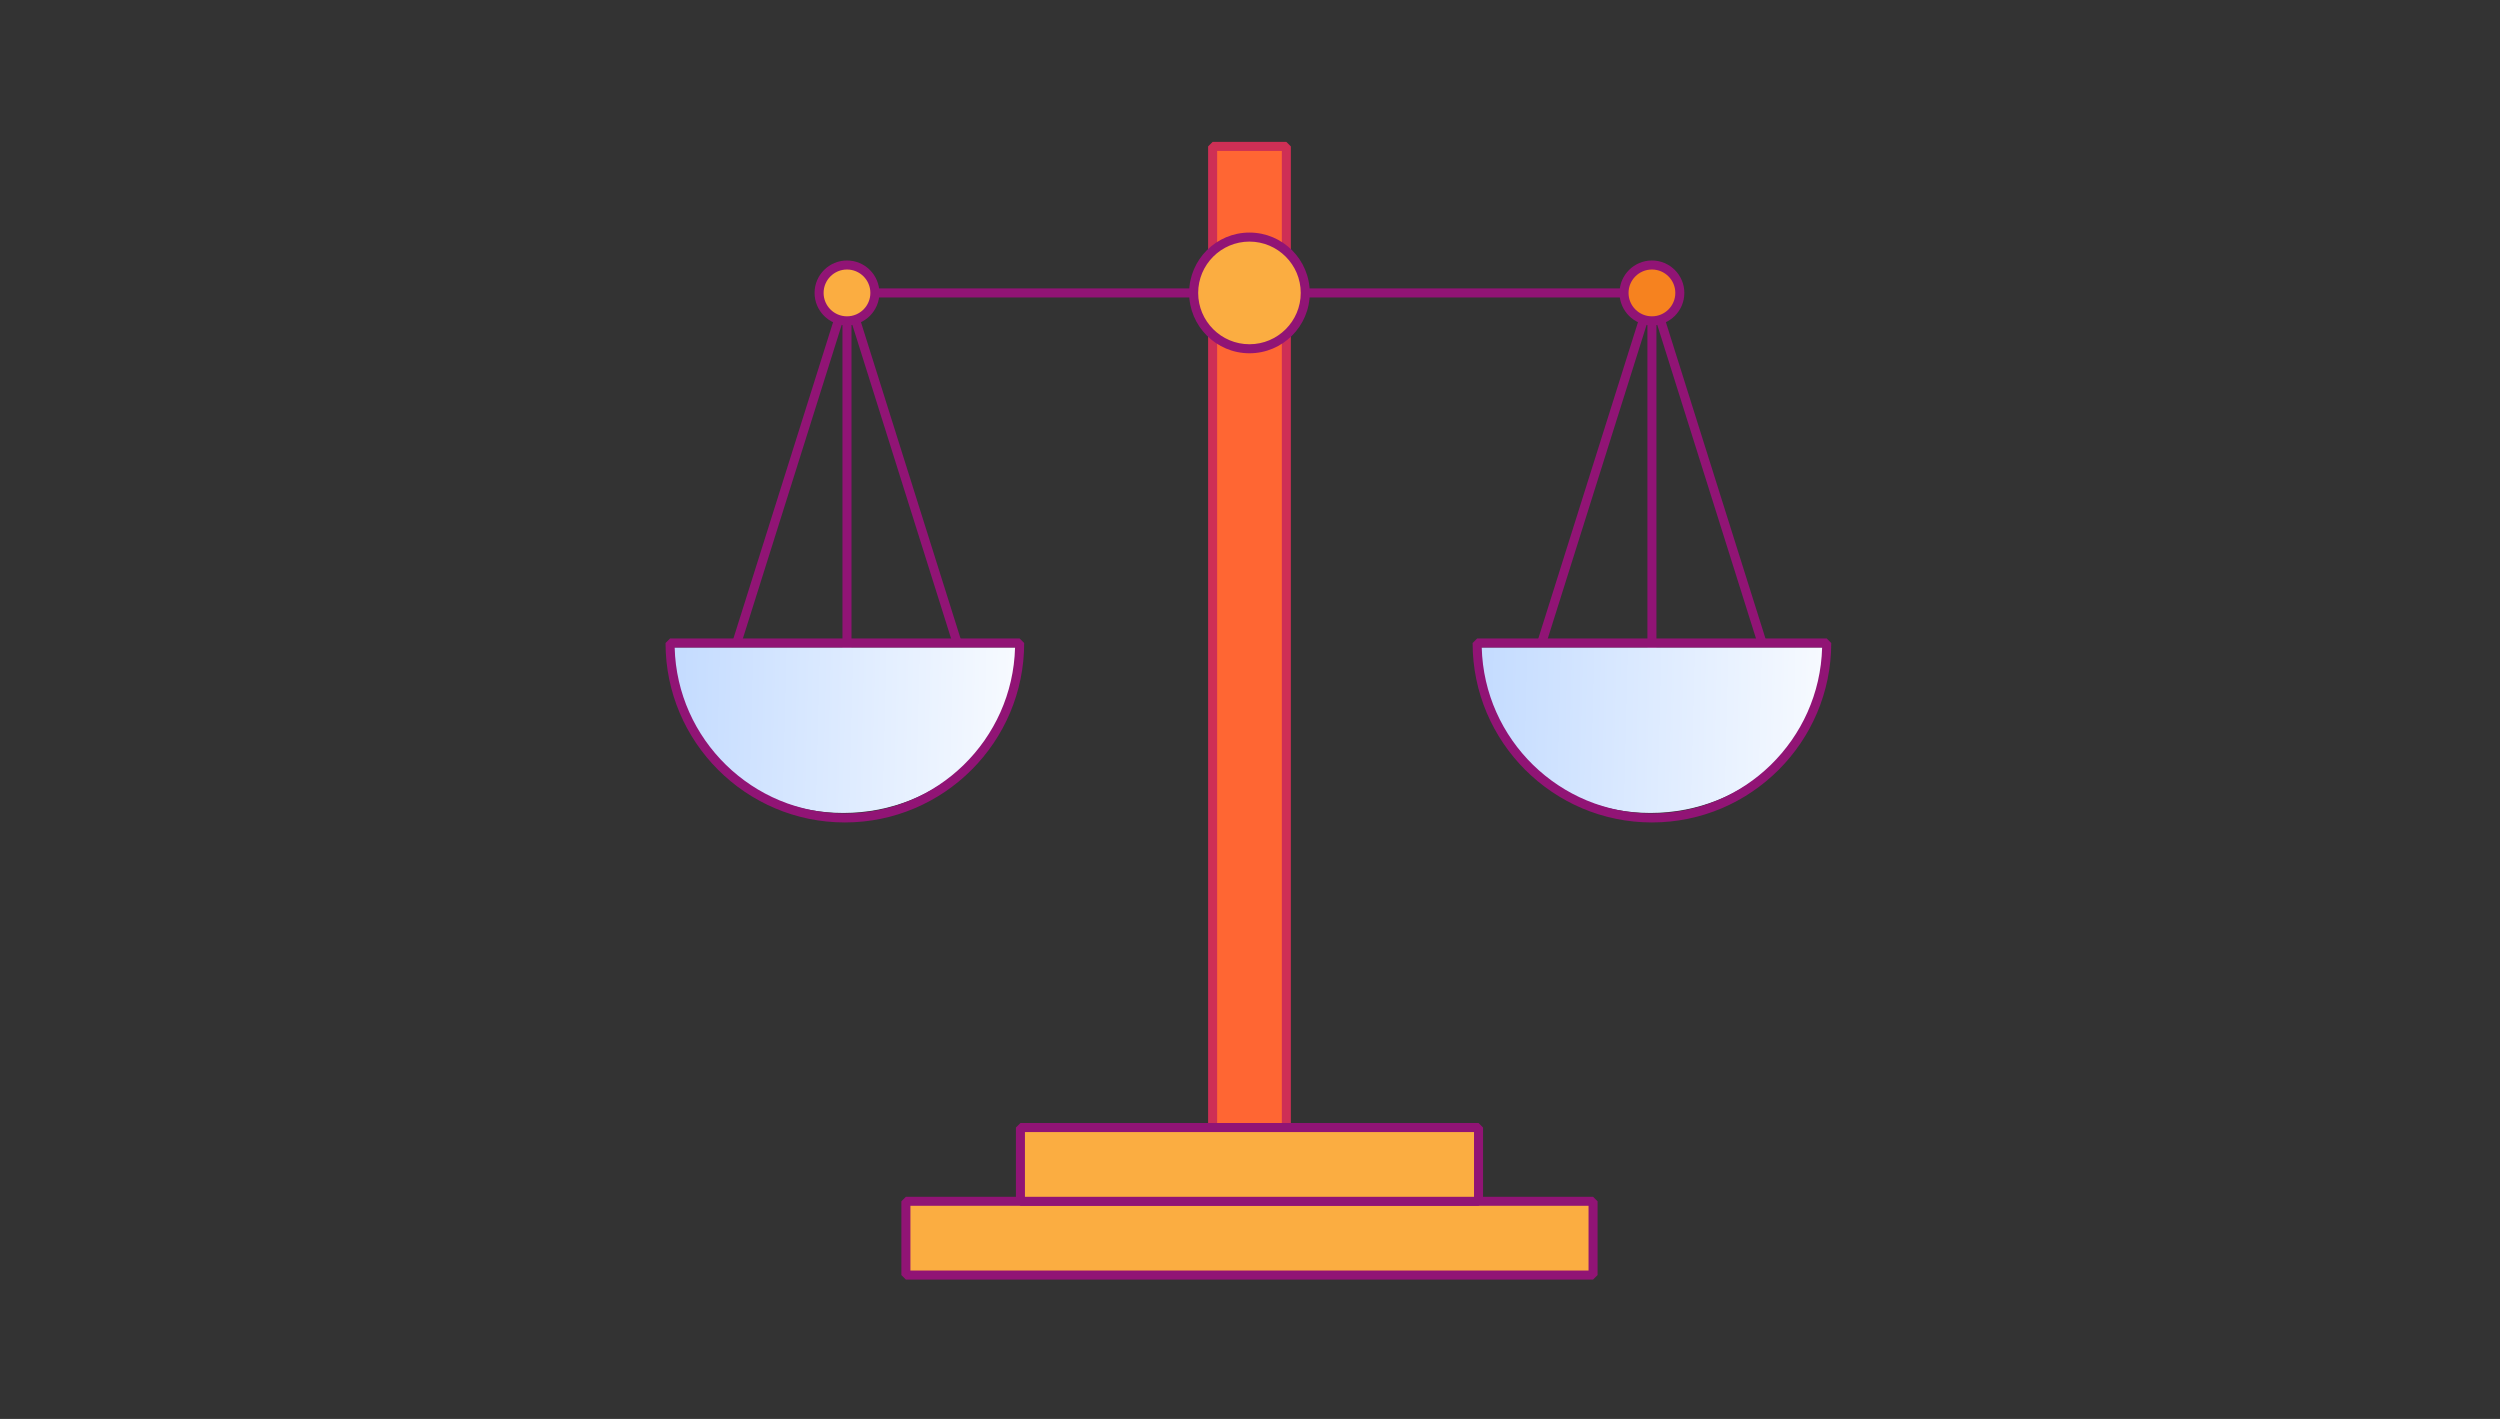 <svg width="740" height="420" viewBox="0 0 740 420" fill="none" xmlns="http://www.w3.org/2000/svg">
<rect x="0" y="0" width="740" height="420" fill="#333333" stroke="none"/>
<path d="M490.307 194.648H487.634V88.042H252.044V194.648H249.371V86.704L250.707 85.367H488.97L490.307 86.704V194.648Z" fill="#911475"/>
<path d="M380.754 333.753L380.754 43.341L358.932 43.341L358.932 333.753H380.754Z" fill="#FF6633"/>
<path d="M380.758 335.086H358.936L357.6 333.749V43.337L358.936 42H380.758L382.094 43.337V333.749L380.758 335.086ZM360.272 332.412H379.421V44.675H360.272V332.412Z" fill="#CE2F55"/>
<path d="M471.545 355.586H268.146V377.424H471.545V355.586Z" fill="#FBAD41"/>
<path d="M471.545 378.761H268.147L266.811 377.424V355.586L268.147 354.249H471.545L472.882 355.586V377.424L471.545 378.761ZM269.483 376.086H470.209V356.924H269.483V376.086Z" fill="#911475"/>
<path d="M437.643 333.749H302.049V355.586H437.643V333.749Z" fill="#FBAD41"/>
<path d="M437.644 356.924H302.049L300.713 355.586V333.749L302.049 332.412H437.644L438.98 333.749V355.586L437.644 356.924ZM303.385 354.249H436.308V335.086H303.385V354.249Z" fill="#911475"/>
<path d="M369.839 103.233C378.961 103.233 386.356 95.833 386.356 86.704C386.356 77.576 378.961 70.176 369.839 70.176C360.717 70.176 353.322 77.576 353.322 86.704C353.322 95.833 360.717 103.233 369.839 103.233Z" fill="#FBAD41"/>
<path d="M369.839 104.57C360.004 104.57 351.986 96.56 351.986 86.704C351.986 76.849 359.991 68.839 369.839 68.839C379.688 68.839 387.692 76.849 387.692 86.704C387.692 96.56 379.688 104.57 369.839 104.57ZM369.839 71.513C361.474 71.513 354.659 78.32 354.659 86.704C354.659 95.076 361.461 101.896 369.839 101.896C378.218 101.896 385.02 95.089 385.02 86.704C385.02 78.333 378.205 71.513 369.839 71.513Z" fill="#911475"/>
<path d="M540 191.636C540 218.701 516.949 240.636 488.5 240.636C460.051 240.636 437 218.701 437 191.636C437 191.636 460.051 191.636 488.5 191.636C516.949 191.636 540 191.636 540 191.636Z" fill="url(#paint0_linear_555_261)"/>
<path d="M301.107 191.636C301.107 218.701 278.056 240.636 249.607 240.636C221.159 240.636 198.107 218.701 198.107 191.636C198.107 191.636 221.159 191.636 249.607 191.636C278.056 191.636 301.107 191.636 301.107 191.636Z" fill="url(#paint1_linear_555_261)"/>
<path d="M488.971 243.444C459.705 243.444 435.893 219.614 435.893 190.328L437.229 188.991H540.712L542.048 190.328C542.048 219.614 518.236 243.444 488.971 243.444ZM438.592 191.666C439.3 218.865 461.63 240.77 488.971 240.77C516.311 240.77 538.641 218.865 539.349 191.666H438.592Z" fill="#911475"/>
<path d="M250.078 243.444C220.813 243.444 197 219.614 197 190.328L198.336 188.991H301.82L303.156 190.328C303.156 219.614 279.343 243.444 250.078 243.444ZM199.699 191.666C200.408 218.865 222.737 240.77 250.078 240.77C277.419 240.77 299.748 218.865 300.457 191.666H199.699Z" fill="#911475"/>
<path d="M249.446 86.302L216.568 190.651L219.117 191.455L251.995 87.107L249.446 86.302Z" fill="#911475"/>
<path d="M251.994 86.311L249.445 87.114L282.301 191.474L284.85 190.67L251.994 86.311Z" fill="#911475"/>
<path d="M487.698 86.301L454.82 190.649L457.369 191.453L490.247 87.105L487.698 86.301Z" fill="#911475"/>
<path d="M490.252 86.32L487.703 87.123L520.559 191.482L523.108 190.679L490.252 86.32Z" fill="#911475"/>
<path d="M250.708 94.969C255.269 94.969 258.966 91.269 258.966 86.704C258.966 82.14 255.269 78.44 250.708 78.44C246.147 78.44 242.449 82.14 242.449 86.704C242.449 91.269 246.147 94.969 250.708 94.969Z" fill="#FBAD41"/>
<path d="M250.708 96.306C245.416 96.306 241.113 92 241.113 86.704C241.113 81.409 245.416 77.103 250.708 77.103C256 77.103 260.303 81.409 260.303 86.704C260.303 92 256 96.306 250.708 96.306ZM250.708 79.777C246.886 79.777 243.786 82.88 243.786 86.704C243.786 90.529 246.886 93.631 250.708 93.631C254.53 93.631 257.63 90.529 257.63 86.704C257.63 82.88 254.53 79.777 250.708 79.777Z" fill="#911475"/>
<path d="M488.971 94.969C493.532 94.969 497.23 91.269 497.23 86.704C497.23 82.14 493.532 78.44 488.971 78.44C484.41 78.44 480.713 82.14 480.713 86.704C480.713 91.269 484.41 94.969 488.971 94.969Z" fill="#F6821F"/>
<path d="M488.972 96.306C483.68 96.306 479.377 92 479.377 86.704C479.377 81.409 483.68 77.103 488.972 77.103C494.263 77.103 498.566 81.409 498.566 86.704C498.566 92 494.263 96.306 488.972 96.306ZM488.972 79.777C485.15 79.777 482.05 82.88 482.05 86.704C482.05 90.529 485.15 93.631 488.972 93.631C492.793 93.631 495.894 90.529 495.894 86.704C495.894 82.88 492.793 79.777 488.972 79.777Z" fill="#911475"/>
<defs>
<linearGradient id="paint0_linear_555_261" x1="437" y1="200.136" x2="556" y2="203.136" gradientUnits="userSpaceOnUse">
<stop stop-color="#C3DBFF"/>
<stop offset="1" stop-color="white"/>
</linearGradient>
<linearGradient id="paint1_linear_555_261" x1="198.107" y1="200.136" x2="317.107" y2="203.136" gradientUnits="userSpaceOnUse">
<stop stop-color="#C3DBFF"/>
<stop offset="0.994" stop-color="white"/>
</linearGradient>
</defs>
</svg>

